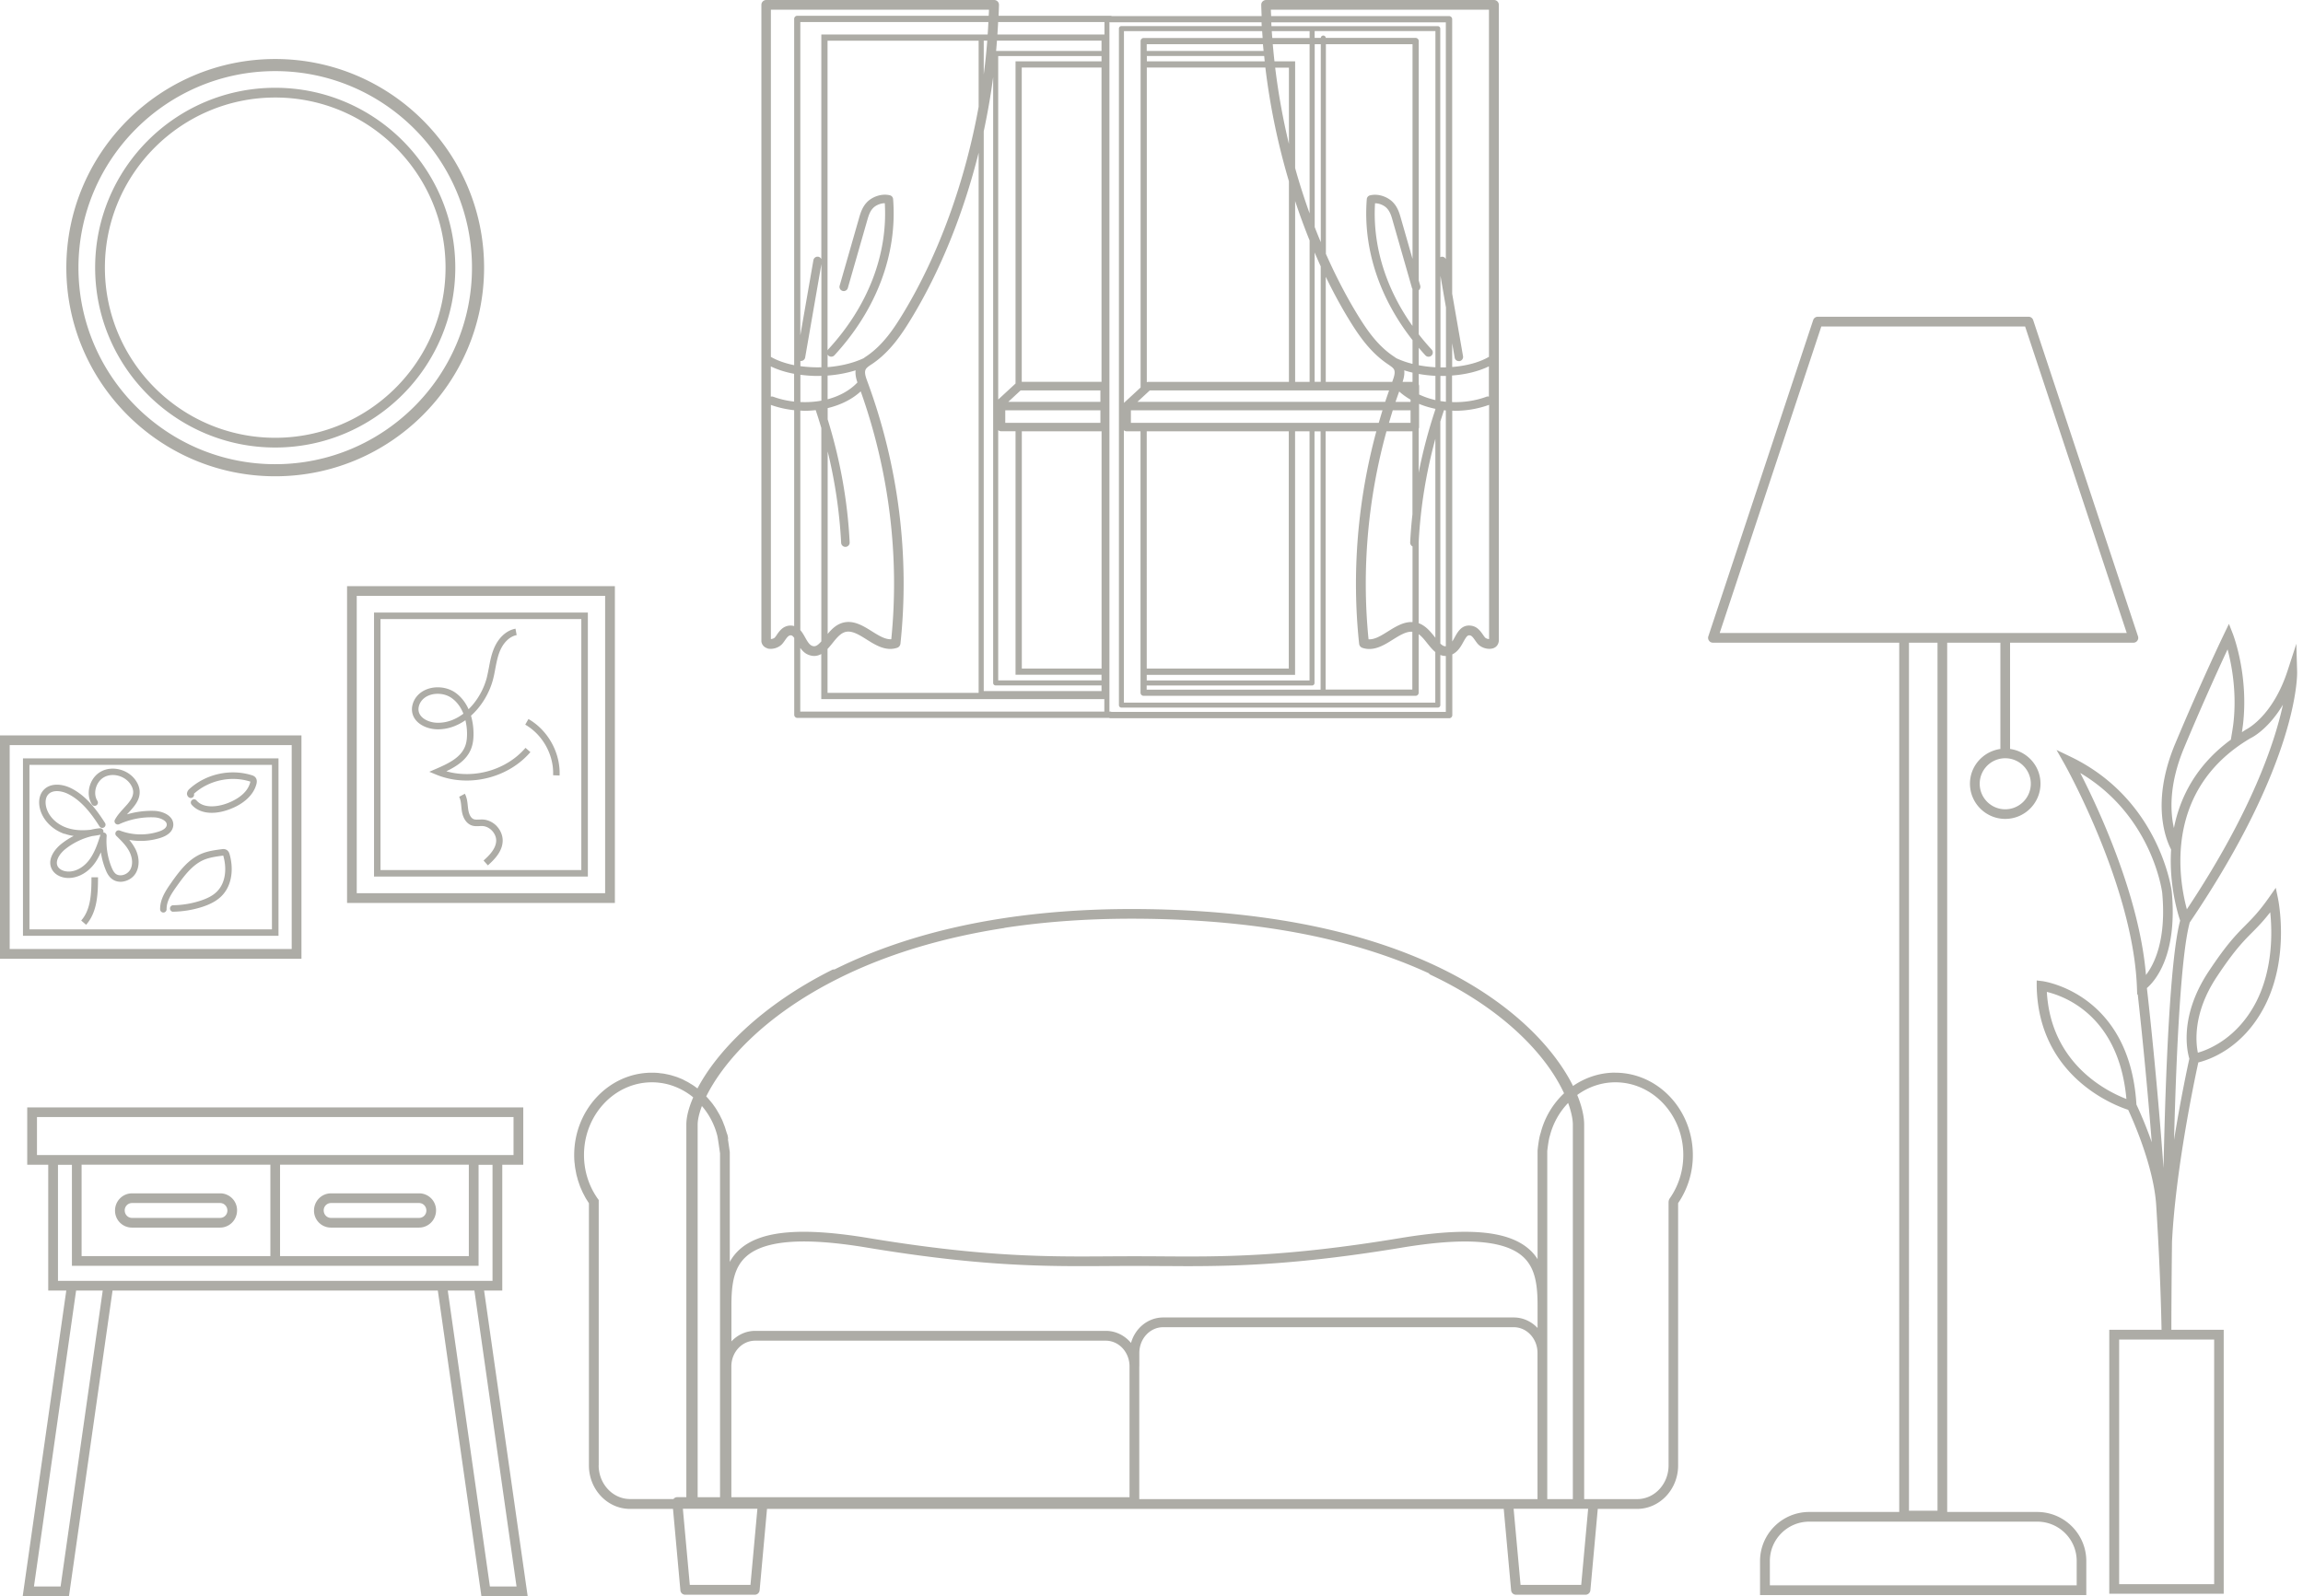 <svg width="388" height="269" viewBox="0 0 388 269" fill="none" xmlns="http://www.w3.org/2000/svg"><path d="M272.14 180.762c-2.59 0-5.049.815-7.121 2.247-3.076-6.191-10.22-14.154-23.052-20.212-7.992-3.778-17.429-6.477-28.056-8.019-7.199-1.046-15.037-1.586-23.316-1.586-7.595 0-14.871.529-21.64 1.564-10.616 1.63-20.152 4.527-28.354 8.613-.143 0-.287 0-.419.078-12.159 6.091-19.501 13.922-22.676 19.98-.089-.077-.188-.143-.287-.209-.11-.077-.21-.165-.331-.243a15.725 15.725 0 00-.562-.352c-.11-.066-.22-.143-.342-.209-.187-.11-.397-.21-.584-.309-.121-.055-.232-.132-.353-.187-.209-.099-.419-.176-.628-.264-.121-.044-.232-.099-.364-.143-.22-.078-.441-.144-.661-.21-.122-.033-.243-.077-.364-.11-.221-.055-.452-.11-.684-.154-.121-.022-.242-.055-.363-.077a7.27 7.27 0 00-.684-.088c-.132-.011-.254-.044-.386-.055a12.059 12.059 0 00-1.091-.044c-7.21 0-13.086 6.234-13.086 13.889 0 .375.011.738.044 1.113 0 .121.033.242.044.363.023.242.044.485.089.727.022.143.055.286.077.43.044.209.077.429.121.638.033.155.077.298.121.452.055.198.1.397.166.595.044.154.11.308.154.462l.198.562c.067.154.133.309.199.452.077.176.154.363.242.539.078.155.155.298.232.441.088.176.176.342.275.518.089.143.177.286.276.429.077.133.154.254.243.386v44.191c0 4.042 3.108 7.324 6.923 7.324h7.243l1.245 13.725a.816.816 0 00.816.738h11.719c.419 0 .771-.32.815-.738l1.246-13.725h124.12l1.246 13.725a.816.816 0 00.816.738h11.718c.419 0 .772-.32.816-.738l1.246-13.725h6.614c3.815 0 6.923-3.282 6.923-7.324v-44.202a14.287 14.287 0 002.481-8.096c0-7.655-5.865-13.889-13.086-13.889l.022-.011zm-143.621 71.551h-5.303v-22.052c0-2.39 1.797-4.328 4.013-4.328h59.056c2.216 0 4.013 1.938 4.013 4.328v22.052h-61.79.011zm-7.21-58.014v58.014h-3.77v-62.784c0-.782.231-1.85.716-3.139a12.326 12.326 0 012.602 5.034c.077.33.309 1.916.441 2.875h.011zm64.987 29.981H127.24c-1.566 0-2.988.683-4.013 1.774v-6.102c0-3.657.441-6.466 2.624-8.316 3.153-2.666 9.767-3.129 20.218-1.388l1.213.198c18.818 3.051 29.335 2.974 39.51 2.908 2.899-.022 5.776-.022 8.676 0 1.499 0 3.009.022 4.542.022 9.139 0 19.424-.353 36.192-3.128 10.451-1.73 17.065-1.278 20.218 1.388 2.172 1.839 2.624 4.659 2.624 8.316v3.844c-1.026-1.091-2.448-1.774-4.013-1.774h-59.056c-2.569 0-4.74 1.818-5.424 4.296-1.036-1.244-2.558-2.038-4.244-2.038h-.011zm74.379 3.712V193.99c.077-.716.254-2.038.441-2.577a12.402 12.402 0 013.076-5.541c.54 1.498.794 2.754.794 3.646v63.114h-4.311v-24.64zm-91.456-71.628c6.692-1.024 13.891-1.542 21.398-1.542 8.191 0 15.952.529 23.074 1.564 10.219 1.487 19.303 4.065 27.031 7.633a.748.748 0 00.297.254c10.065 4.747 15.809 10.331 18.862 14.186 1.654 2.082 2.812 4.043 3.627 5.783a13.846 13.846 0 00-3.946 6.697c-.298.804-.496 2.677-.518 2.974v18.284a7.468 7.468 0 00-1.566-1.795c-3.594-3.04-10.44-3.602-21.541-1.762-19.446 3.227-30.129 3.161-40.458 3.084a573.154 573.154 0 00-8.698 0c-10.109.066-20.549.132-39.235-2.886l-1.212-.198c-11.102-1.84-17.948-1.289-21.542 1.762a7.887 7.887 0 00-1.841 2.258v-18.527c-.044-.275-.176-1.277-.308-2.092 0-.044.022-.078.022-.122a2.66 2.66 0 00-.232-1.002c-.044-.165-.099-.33-.154-.496a10.98 10.98 0 00-.176-.561c-.067-.188-.144-.364-.21-.54a24.674 24.674 0 00-.198-.507c-.077-.187-.177-.363-.265-.539-.077-.155-.143-.32-.231-.463-.1-.176-.21-.353-.309-.529-.088-.143-.165-.286-.254-.429a8 8 0 00-.352-.507c-.089-.132-.177-.264-.276-.386a16.16 16.16 0 00-.408-.495c-.099-.11-.187-.231-.286-.342-.111-.121-.221-.231-.331-.352 2.668-5.408 9.326-13.394 22.213-19.849 8.081-4.053 17.518-6.917 28.023-8.536v-.022zm-68.349 90.574v-44.709l-.154-.209c-1.521-2.148-2.326-4.703-2.326-7.38 0-6.752 5.137-12.248 11.443-12.248.959 0 1.907.132 2.811.374a11.337 11.337 0 014.145 2.159c-.761 1.762-1.158 3.327-1.158 4.593v62.784h-1.521a.834.834 0 00-.606.264c-.011.022-.022.044-.033.055h-7.32c-2.922 0-5.292-2.555-5.292-5.683h.011zm25.565 20.156h-10.219l-1.169-12.832h12.557l-1.169 12.832zm65.516-36.844v-2.258c0-2.39 1.797-4.328 4.013-4.328h59.056c2.216 0 4.013 1.938 4.013 4.328v24.64H191.94V230.25h.011zm74.446 36.844h-10.22l-1.168-12.832h12.556l-1.168 12.832zm9.436-14.462h-8.94v-63.114c0-1.344-.375-3.062-1.169-4.989 1.852-1.355 4.079-2.137 6.427-2.137 6.317 0 11.443 5.496 11.443 12.248 0 2.677-.805 5.232-2.326 7.38-.022.022-.022.055-.033.077a.386.386 0 00-.066.154c-.022.055-.022.11-.033.165 0 .033-.022.055-.022.088v44.445c0 3.139-2.37 5.683-5.292 5.683h.011zm67.39 2.17h-15.169V108.307h8.963v17.91c-2.888.408-5.126 2.864-5.126 5.849 0 3.271 2.668 5.937 5.942 5.937s5.942-2.666 5.942-5.937c0-2.996-2.238-5.453-5.127-5.849v-17.91h20.781a.796.796 0 00.661-.341.8.8 0 00.11-.738l-17.66-53.29a.818.818 0 00-.772-.561h-35.519a.818.818 0 00-.772.562l-17.661 53.289a.804.804 0 00.111.738c.154.22.397.341.661.341h31.386v146.495h-15.169c-4.564 0-8.28 3.712-8.28 8.272v5.728h54.966v-5.728c0-4.56-3.715-8.272-8.279-8.272h.011zm-1.08-122.725a4.314 4.314 0 01-4.31 4.306 4.298 4.298 0 01-4.3-4.306 4.296 4.296 0 014.3-4.296c2.37 0 4.31 1.928 4.31 4.296zm-52.419-25.4l17.12-51.648h34.34l17.12 51.648h-68.58zm36.699 1.63v146.286h-4.807V108.307h4.807zm23.448 158.854h-51.692v-4.098c0-3.657 2.977-6.631 6.637-6.631h38.418c3.66 0 6.637 2.974 6.637 6.631v4.098zm-265.25-49.677v-21.192h3.538v-9.671H4.587v9.671h3.539v21.192h3.042l-7.342 51.505h7.794l7.342-51.505h54.801l7.342 51.505h7.794l-7.342-51.505h3.065zM6.229 194.651v-6.399h80.288v6.399H6.229zm7.518 1.63h31.804v15.399H13.747v-15.399zm33.436 0h31.804v15.399H47.183v-15.399zm-36.975 71.078H5.721l7.1-49.875h4.487l-7.1 49.875zm8.996-51.505H9.767v-19.562h2.349v17.029H80.63v-17.029h2.348v19.562H19.204zm67.82 51.505h-4.487l-7.1-49.875h4.487l7.1 49.875zm-49.95-66.253H22.247c-1.588 0-2.867 1.288-2.867 2.908a2.845 2.845 0 002.867 2.863h14.827c1.587 0 2.866-1.288 2.866-2.908a2.845 2.845 0 00-2.866-2.863zm0 4.141H22.247c-.684 0-1.235-.551-1.235-1.278 0-.682.551-1.233 1.235-1.233h14.827c.683 0 1.235.551 1.235 1.278 0 .682-.552 1.233-1.235 1.233zm33.524-4.141H55.771c-1.588 0-2.867 1.288-2.867 2.908a2.845 2.845 0 002.867 2.863h14.827c1.588 0 2.866-1.288 2.866-2.908a2.845 2.845 0 00-2.866-2.863zm0 4.141H55.771c-.684 0-1.235-.551-1.235-1.278 0-.682.551-1.233 1.235-1.233h14.827c.684 0 1.235.551 1.235 1.278 0 .682-.551 1.233-1.235 1.233zm312.819-55.635l-1.08 1.542c-1.72 2.456-2.844 3.58-4.035 4.781-1.565 1.575-3.175 3.205-6.207 7.787-4.993 7.545-3.615 13.46-3.241 14.693-.253 1.124-1.455 6.708-2.579 13.67.397-15.278 1.168-31.249 2.646-36.635 18.277-26.975 18.101-41.602 18.09-42.219l-.132-4.748-1.466 4.516c-2.525 7.766-6.913 9.892-7.034 9.958-.231.143-.441.286-.672.429.077-.495.143-.969.187-1.311.948-8.25-1.587-14.902-1.687-15.189l-.683-1.751-.816 1.696c-.033.077-3.583 7.402-8.224 18.461-4.145 9.88-1.598 16.158-.705 17.866-.375 5.947 1.135 10.838 1.521 11.983-1.676 6.301-2.447 25.158-2.8 41.691-1.103-15.244-2.514-27.823-2.8-30.323 1.312-1.135 5.192-5.431 4.189-16.258v-.022c-.022-.154-1.973-15.454-17.054-22.712l-2.359-1.135 1.289 2.269c.111.198 11.521 20.487 12.248 37.527l.055 1.432.088-.055a797.979 797.979 0 012.36 24.937 67.285 67.285 0 00-2.58-6.355c-1.125-18.813-15.72-20.785-15.875-20.796l-.926-.11v.936c.265 15.233 13.053 20.102 15.412 20.862.75 1.608 4.277 9.461 4.718 16.026.43 6.895.772 14.11.904 21.038h-8.808v44.488h19.281v-44.488h-8.819c0-2.026.022-7.633.11-14.87.617-12.193 3.792-27.261 4.432-30.18 1.797-.44 7.485-2.335 11.167-9.461 4.255-8.25 2.337-17.745 2.26-18.152l-.386-1.851.011.033zm-38.573 17.546c3.021.727 12.148 4.054 13.405 18.042-3.274-1.255-12.711-5.903-13.405-18.042zm28.189 99.804h-16.007v-41.217h16.007v41.217zm6.107-142.551c.154-.067 2.932-1.388 5.479-5.651-1.367 6.333-5.248 18.031-16.184 34.476-1.333-4.924-4.012-20.135 10.705-28.825zm-11.134 1.52a468.134 468.134 0 017.286-16.5c.673 2.511 1.588 7.181.982 12.457-.078.683-.287 1.906-.43 2.765-5.92 4.351-8.588 9.792-9.591 14.892-.64-2.831-.838-7.457 1.753-13.614zm-17.518 4.339c12.005 7.149 13.747 19.783 13.791 20.168.739 7.953-1.345 12.061-2.734 13.868-1.124-13.482-8.146-28.341-11.068-34.036h.011zm29.611 38.596c-3.153 6.102-7.992 8.018-9.811 8.536-.364-1.773-.838-6.708 3.174-12.766 2.944-4.45 4.498-6.014 6.009-7.534.937-.947 1.841-1.861 3.009-3.37.331 3.128.507 9.527-2.381 15.134zm-250.842-59.601c.827.254 1.985-.099 2.558-.782.154-.176.297-.374.43-.572.342-.485.562-.782.882-.838.253-.033.419.056.683.43v12.953a.53.53 0 00.529.529h52.519a.5.5 0 00.22.055h57.072a.529.529 0 00.529-.529v-10.232c.926-.441 1.444-1.322 1.841-2.06.551-.991.739-1.201 1.114-1.146.308.045.54.342.882.838.143.198.275.396.43.572.573.683 1.719 1.025 2.557.782.562-.165.937-.594 1.014-1.255V.815a.813.813 0 00-.815-.815h-38.397a.828.828 0 00-.585.242.773.773 0 00-.231.584c.011.628.044 1.256.066 1.884H187.31a.5.5 0 00-.22-.055h-18.852c.022-.606.055-1.223.066-1.829 0-.22-.077-.43-.231-.584a.826.826 0 00-.584-.242h-38.397a.814.814 0 00-.816.815V108.11c.077.551.452.98 1.014 1.145l-.033.011zm37.317-106.61h-32.246a.53.53 0 00-.529.528V61.54c-1.466-.297-2.822-.76-3.924-1.399V1.63h36.743c0 .342-.033.683-.044 1.025zm-.838 113.803v-94.33a118.32 118.32 0 001.587-9.13v102.094a.42.42 0 00.419.419h17.837v.947h-19.843zm-34.836-9.506c-.11.155-.221.32-.342.463-.132.165-.463.264-.683.286V68.236c1.278.462 2.601.749 3.924.892v36.381a2.227 2.227 0 00-.562-.088c-.11 0-.232 0-.364.022-1.025.155-1.554.904-1.984 1.509h.011zm3.946-46.118h.1a.719.719 0 00.705-.595l2.734-15.718v17.37a20.888 20.888 0 01-3.539-.187v-.87zm4.586-1.09a.672.672 0 00.618.364.729.729 0 00.529-.232c7.11-7.71 10.616-17.051 9.889-26.325a.716.716 0 00-.541-.64c-1.488-.363-3.02.32-3.803 1.102-.849.848-1.157 1.906-1.4 2.754l-3.263 11.378c-.11.375.11.771.496.881.375.11.772-.11.882-.495l3.263-11.379c.22-.76.441-1.542 1.025-2.125.419-.419 1.191-.782 1.94-.782.519 8.68-2.866 17.414-9.557 24.661-.044.044-.067.1-.089.144V6.862h25.455v11.136c-2.293 12.634-6.725 24.937-12.744 34.85-1.499 2.468-3.329 5.254-6.085 7.138l-.165.11a7.858 7.858 0 00-.386.275c-1.764.826-3.881 1.322-6.064 1.498v-2.126zm46.158 52.925h-13.438V72.686h13.438v39.983zm-13.637-46.878h13.439v1.927H169.87l2.083-1.927zm-2.59 3.359h16.029v2.104h-16.029V69.15zm2.778-4.791v-52.98h13.438v52.969h-13.438v.01zm13.438-54.027h-14.485v54.302l-2.922 2.699V9.45h17.407v.88zm-17.407 62.155c.132.11.298.188.474.188h2.448v41.04h14.485v.948h-17.407V72.488zm17.407-63.896h-17.76c.056-.572.1-1.156.144-1.74h17.616v1.74zm-41.12 55.856c-1.245 1.332-3.009 2.302-5.027 2.841V63.29a21.16 21.16 0 004.719-.88c-.088.737.11 1.475.308 2.048v-.011zm-7.033 4.67a79.47 79.47 0 01.948 3.018v35.952c-.661.738-1.047.947-1.554.749-.485-.187-.816-.782-1.169-1.41-.22-.397-.474-.848-.816-1.234V69.194c.254.011.508.033.772.033.617 0 1.224-.044 1.819-.11zm2.006 6.917a82.839 82.839 0 012.282 15.443.716.716 0 00.717.683h.033a.723.723 0 00.684-.75c-.342-6.972-1.599-13.933-3.705-20.74v-1.895c2.15-.517 4.101-1.464 5.568-2.82 4.773 13.406 6.559 27.802 5.148 41.768-1.025.066-2.117-.616-3.263-1.332-1.544-.97-3.285-2.049-5.182-1.355-.948.341-1.653 1.057-2.271 1.795V76.045l-.011-.01zm26.304-63.488V6.85h.595a99.9 99.9 0 01-.595 5.695zm-28.001 50.81c.209 0 .43-.01.65-.022v4.186c-1.135.21-2.337.286-3.539.231v-4.593c.949.121 1.919.198 2.889.198zm-3.947 4.318a14.98 14.98 0 01-3.517-.815.643.643 0 00-.407-.011v-5.1c1.168.562 2.502.98 3.924 1.245v4.681zm4.586-61.87v37.858a.717.717 0 00-.507-.396.713.713 0 00-.827.583l-2.205 12.656V3.712h31.684a67.403 67.403 0 01-.122 2.104h-28.023v-.011zm1.047 103.561c.287-.309.563-.639.816-.959.618-.771 1.246-1.564 2.018-1.85 1.146-.419 2.414.374 3.748 1.211 1.521.959 3.252 2.038 5.148 1.399a.823.823 0 00.551-.683c1.588-14.792-.342-30.092-5.589-44.246-.298-.804-.54-1.564-.22-2.06.176-.264.518-.495.892-.748l.177-.11c3.032-2.06 4.983-5.023 6.57-7.634 4.928-8.106 8.808-17.777 11.344-27.944v91.025h-25.455v-7.401zm-4.586-.166c.342.474.772.926 1.389 1.157.342.132.662.187.96.187a2.37 2.37 0 001.179-.33v7.6h47.69v2.104h-51.229v-10.718h.011zM212.643 5.243c.022.385.055.771.077 1.157h-20.03a.529.529 0 00-.529.528v58.378l-2.801 2.588V5.243h23.283zm1.467-3.613h36.743v58.5c-1.654.97-3.859 1.531-6.196 1.718v-4.009l.419 2.423a.71.71 0 00.706.595h.121a.72.72 0 00.584-.826l-1.83-10.53V3.238a.529.529 0 00-.529-.528h-29.974c-.011-.364-.033-.716-.044-1.08zm36.754 106.071c-.221-.011-.551-.121-.684-.286a4.902 4.902 0 01-.341-.463c-.43-.605-.96-1.365-1.985-1.509-1.576-.231-2.271 1.047-2.778 1.972-.132.242-.264.474-.408.694V69.205c.155 0 .309.022.463.022 1.918 0 3.881-.33 5.744-1.002V107.7h-.011zM241.835 5.243v56.648a21.543 21.543 0 01-2.811-.341v-2.941c.364.43.739.86 1.124 1.278a.725.725 0 001.015.044.726.726 0 00.044-1.014 39.459 39.459 0 01-2.183-2.577v-7.435a.733.733 0 00.253-.76l-.253-.87V6.917a.53.53 0 00-.529-.529h-15.136a.422.422 0 00-.419-.396.422.422 0 00-.419.396h-1.036V5.232h20.339l.011.011zm.849 41.228l.926 5.342v10.1c-.309 0-.617.011-.926 0V46.46v.01zm-4.707 45.611v12.756c-.067 0-.122-.011-.188-.011-1.422 0-2.745.826-3.946 1.575-1.147.716-2.238 1.409-3.275 1.332-1.168-11.653-.132-23.615 3.021-35.048h4.377v13.966a76.236 76.236 0 00-.386 4.759.73.73 0 00.386.671h.011zm-20.825-67.828a113.854 113.854 0 01-2.315-12.854h2.315v12.854zm20.825-16.797v36.172l-1.963-6.851c-.242-.848-.54-1.906-1.4-2.754-.782-.782-2.315-1.465-3.803-1.101a.715.715 0 00-.54.639c-.651 8.26 2.072 16.588 7.706 23.758v3.999a14.594 14.594 0 01-2.745-.959c-.133-.099-.265-.187-.386-.275l-.166-.11c-2.756-1.873-4.586-4.67-6.085-7.127-1.907-3.139-3.638-6.52-5.214-10.067V7.446h14.607l-.011.01zm0 47.484c-4.52-6.355-6.747-13.537-6.317-20.685.76 0 1.521.363 1.94.782.584.583.816 1.365 1.025 2.126l3.263 11.378c.011.055.056.099.078.143v6.245l.011.011zm-2.249 11.026c.573.529 1.223.98 1.918 1.388v.374h-2.536a110.8 110.8 0 01.618-1.751v-.011zm1.918 3.183v2.104h-3.638c.209-.705.419-1.41.639-2.104h2.999zm1.378-4.35v-1.785a21.53 21.53 0 002.811.32v4.086a13.38 13.38 0 01-2.745-.937v-1.398c0-.1-.022-.199-.055-.276l-.011-.01zm-1.047-.441h-1.676c.187-.562.364-1.256.276-1.95.452.143.926.275 1.4.386v1.564zm-15.456-23.55a84.764 84.764 0 01-1.025-2.544V7.445h1.025V40.81zm16.503 31.436a.768.768 0 00.055-.275v-3.91c.86.363 1.786.638 2.745.837v.11a86.815 86.815 0 00-2.811 10.64v-7.402h.011zm3.649-4.66v-4.229h.309c.209 0 .407 0 .617-.01v4.361c-.309-.033-.617-.077-.926-.121zM220.636 6.4h-6.284c-.033-.386-.066-.772-.088-1.157h6.372V6.4zm0 1.046v28.517c-.893-2.5-1.72-5.045-2.437-7.644V10.332h-3.483c-.11-.959-.199-1.928-.287-2.886h6.207zm-7.563 2.886h-19.854V9.44h19.766c.033.297.055.594.088.892zm.11 1.046a115.585 115.585 0 003.969 19.166v33.815h-23.691c-.088 0-.165.022-.253.044V11.378h19.975zm5.016 22.503c.75 2.258 1.566 4.472 2.437 6.642v23.836h-2.437V33.882zm3.286 8.68c.341.782.672 1.564 1.025 2.324v19.463h-1.025V42.55v.01zm1.874 4.086c1.19 2.445 2.458 4.814 3.814 7.038 1.588 2.61 3.539 5.574 6.57 7.634l.177.12c.364.254.716.485.893.75.319.495.077 1.255-.221 2.06-.011.032-.022.077-.044.11h-11.189V46.647zm15.654 58.389V91.378c.298-5.85 1.246-11.687 2.811-17.437v33.54s-.044-.055-.066-.088c-.717-.903-1.532-1.928-2.734-2.368l-.011.011zm3.649-34.002c.198-.64.408-1.278.617-1.906.099.011.21.033.309.044v39.741c-.298.022-.573-.121-.926-.452V71.034zm7.772-4.175c-1.863.683-3.859.97-5.799.903V63.28c2.271-.165 4.432-.683 6.207-1.542v5.1a.735.735 0 00-.408.011v.011zm-6.846-63.103v39.917a.69.69 0 00-.761-.396c-.066 0-.121.044-.176.066V4.824a.419.419 0 00-.419-.418h-28.023c-.011-.21-.022-.419-.022-.639h29.401v-.011zm-30.713 4.835h-19.678V7.446h19.579c.033.385.066.76.11 1.145h-.011zm-19.149 57.2h40.304c-.22.638-.441 1.277-.661 1.927h-41.738l2.084-1.927h.011zm-3.197 3.359h42.388c-.221.705-.419 1.399-.629 2.104h-41.759V69.15zm2.668 44.576h24.991v-41.04h2.437v41.988h-27.428v-.948zm23.933-41.04v39.983h-23.933V72.686h23.933zm-23.933 42.836h27.847a.42.42 0 00.419-.419V72.697h1.025v43.53h-29.302v-.694l.011-.011zm30.151-42.836h8.532c-3.164 11.686-4.167 23.913-2.899 35.808a.81.81 0 00.551.683c1.896.639 3.627-.44 5.148-1.399 1.147-.716 2.249-1.398 3.264-1.31v9.737h-14.607v-43.53l.011.01zm-34.01-.188a.71.71 0 00.474.188h2.338v44.047c0 .287.231.529.529.529h45.805a.53.53 0 00.529-.529v-9.858c.529.375 1.003.97 1.455 1.542.397.496.838 1.047 1.345 1.465v8.526h-52.464v-45.91h-.011zm23.239-68.103h-23.646a.418.418 0 00-.419.418v114.013c0 .231.187.419.419.419h53.312a.42.42 0 00.419-.419v-8.448c.264.099.54.165.849.165h.077v9.429h-56.322a.502.502 0 00-.221-.055h-.132V3.734s.088.022.132.022h25.499c0 .21.011.419.022.639h.011zm-26.502-.683v2.104H168.04c.044-.705.088-1.4.121-2.104h17.914zM46.367 75.417c16.724 0 30.339-13.592 30.339-30.312S63.102 14.793 46.367 14.793c-16.734 0-30.338 13.592-30.338 30.312s13.604 30.312 30.338 30.312zm0-58.983c15.82 0 28.696 12.865 28.696 28.671S62.187 73.776 46.367 73.776c-15.82 0-28.695-12.865-28.695-28.671s12.876-28.671 28.695-28.671zm0 63.83c19.403 0 35.19-15.773 35.19-35.159S65.77 9.946 46.366 9.946c-19.402 0-35.189 15.773-35.189 35.159s15.787 35.159 35.19 35.159zm0-68.28c18.278 0 33.15 14.859 33.15 33.121s-14.872 33.121-33.15 33.121-33.15-14.859-33.15-33.121 14.872-33.121 33.15-33.121zm12.105 140.183h45.121V98.779H58.472v53.388zm1.631-51.757h41.848v50.116H60.103V100.41zm2.91 47.308H99.04v-44.489H63.014v44.489zm1.092-43.398h33.833v42.307H64.105V104.32zm11.123 25.642c1.753-.848 3.352-1.906 4.09-3.646.353-.837.496-1.795.452-3.029a10.876 10.876 0 00-.419-2.676c1.841-1.642 3.175-3.966 3.737-6.213.144-.55.254-1.123.353-1.685.199-1.013.375-1.961.728-2.864.606-1.542 1.687-2.599 2.877-2.82l-.198-1.079c-1.577.286-2.955 1.597-3.693 3.492-.397 1.002-.596 2.048-.783 3.062-.11.55-.21 1.09-.342 1.63-.485 1.927-1.576 3.921-3.087 5.386-.529-1.179-1.29-2.137-2.248-2.809-1.17-.815-2.79-1.09-4.234-.727-1.212.309-2.171 1.036-2.679 2.038-.308.617-.44 1.278-.352 1.895.253 1.905 2.304 2.94 4.189 2.985 1.775.044 3.395-.562 4.795-1.531.144.616.243 1.277.265 1.971.033 1.069-.077 1.884-.375 2.556-.76 1.784-2.69 2.742-4.785 3.645l-1.19.518 1.202.496c1.62.661 3.35.98 5.093.98 4.035 0 8.091-1.707 10.737-4.791l-.827-.716c-3.197 3.723-8.62 5.276-13.317 3.954l.011-.022zm-1.576-8.162c-1.39-.033-2.955-.749-3.131-2.038-.055-.396.033-.837.242-1.255.364-.716 1.07-1.245 1.974-1.465.33-.088.672-.121 1.014-.121.838 0 1.665.242 2.315.694.871.605 1.555 1.52 2.007 2.654-1.28.969-2.779 1.575-4.432 1.531h.01zm10.076 17.469c.65.705 1.003 1.631.959 2.523-.077 1.674-1.3 2.985-2.492 4.042l-.727-.815c1.014-.903 2.061-2.005 2.127-3.271.034-.606-.22-1.234-.672-1.73-.452-.495-1.07-.793-1.665-.815-.165 0-.32 0-.485.011-.397.022-.849.044-1.3-.11-.871-.308-1.489-1.211-1.676-2.5a12.96 12.96 0 01-.077-.683c-.055-.606-.122-1.179-.364-1.641l.959-.518c.353.661.43 1.366.496 2.049.022.209.044.418.077.628.044.319.254 1.376.948 1.619.243.088.563.066.882.055.199 0 .386-.022.584-.011.893.033 1.786.462 2.437 1.167h-.011zm10.55-8.58l-1.092-.044c.144-3.404-1.741-6.829-4.696-8.525l.54-.948c3.308 1.895 5.413 5.717 5.248 9.517zm-43.512-6.752H0v37.637h50.788v-37.637h-.022zm-1.632 35.996H1.632v-34.366h47.513v34.366h-.01zm-2.227-32.13H3.87v29.905h43.05v-29.905h-.012zm-1.091 28.814H4.961v-27.723h40.855v27.723zm-34.935-16.114a7.794 7.794 0 001.532.374c-.739.375-1.433.827-2.072 1.333-1.257 1.003-2.437 2.732-1.588 4.296.375.705 1.136 1.212 2.062 1.388 1.708.319 3.638-.518 4.938-2.148.518-.65.915-1.366 1.246-2.115.143.991.408 1.961.772 2.875.21.54.507 1.157 1.036 1.575.419.342.937.518 1.5.518a2.2 2.2 0 00.462-.044c.85-.144 1.62-.639 2.062-1.344.694-1.113.694-2.688 0-4.098a8.236 8.236 0 00-1.058-1.575c1.763.32 3.582.199 5.302-.352 1.246-.408 1.973-1.08 2.106-1.961a1.768 1.768 0 00-.42-1.432c-.672-.804-1.928-1.123-2.8-1.145a14.586 14.586 0 00-4.574.595c.099-.111.198-.221.297-.32.96-1.046 1.952-2.137 1.841-3.646-.044-.638-.308-1.288-.75-1.883-1.3-1.751-3.858-2.379-5.71-1.399-.97.507-1.686 1.454-1.984 2.599-.276 1.069-.121 2.159.43 2.996a.55.55 0 00.915-.605c-.386-.584-.485-1.355-.287-2.126.21-.826.75-1.542 1.433-1.906 1.39-.738 3.33-.253 4.322 1.08.22.297.496.771.54 1.31.077 1.047-.684 1.884-1.565 2.842-.552.606-1.125 1.234-1.51 1.961a.533.533 0 00.087.628c.166.165.408.22.629.121a12.996 12.996 0 015.843-1.157c.826.022 1.642.342 1.995.76a.733.733 0 01.176.573c-.088.584-.882.925-1.356 1.069a9.834 9.834 0 01-6.548-.177.547.547 0 00-.661.221.533.533 0 00.077.682c.849.827 1.73 1.686 2.238 2.732.419.848.65 2.082.055 3.04a1.97 1.97 0 01-1.312.848c-.43.066-.816-.011-1.102-.242-.331-.275-.54-.727-.706-1.135a11.78 11.78 0 01-.805-5.232.54.54 0 00-.44-.572h-.122a.556.556 0 00-.573-.727c-.518.044-1.037.132-1.544.253-1.565.176-2.91.066-4.09-.352-1.84-.65-3.197-2.115-3.472-3.734-.121-.716 0-1.377.342-1.796.738-.914 2.293-.716 3.44-.132 2.325 1.179 3.957 3.415 5.258 5.452a.55.55 0 00.76.166.539.539 0 00.166-.749c-1.378-2.159-3.131-4.549-5.689-5.838-1.576-.793-3.66-.969-4.784.429-.54.672-.739 1.62-.562 2.666.341 2.005 1.984 3.811 4.189 4.582l.033-.022zm4.63.397c.452-.056.926-.133 1.422-.232-.496 1.542-1.014 3.139-2.028 4.406-1.048 1.311-2.57 2.005-3.88 1.751-.596-.11-1.081-.418-1.302-.826-.485-.914.342-2.159 1.312-2.93a11.49 11.49 0 014.487-2.169h-.011zm-.088 6.939h1.091c0 3.018-.165 5.904-2.006 8.007l-.827-.716c1.598-1.817 1.73-4.483 1.73-7.291h.012zm13.515.782c1.202-1.663 2.69-3.745 4.928-4.714 1.124-.485 2.304-.639 3.462-.794.209-.033.584-.077.914.155.298.209.397.539.442.705.606 2.092.584 5.033-1.301 6.972-.783.815-1.863 1.421-3.363 1.905-1.565.496-3.186.76-4.828.793-.287.034-.552-.231-.552-.539 0-.298.232-.551.54-.551a15.627 15.627 0 004.51-.738c1.334-.43 2.26-.936 2.91-1.619 1.554-1.608 1.554-4.109 1.036-5.915-.022-.066-.033-.11-.044-.121 0 .033-.088.044-.121.044-1.07.143-2.183.297-3.164.716-1.951.848-3.351 2.787-4.465 4.34-.981 1.365-1.797 2.61-1.775 3.976a.55.55 0 01-.54.551.558.558 0 01-.551-.54c-.022-1.707.926-3.161 1.984-4.637l-.022.011zm2.569-14.749c-.044-.352.165-.694.364-.881 2.789-2.555 6.912-3.481 10.528-2.357.154.044.485.143.694.451.265.386.154.849.121 1.003-.474 1.905-2.227 3.502-4.817 4.395-.96.33-1.885.495-2.723.495-1.422 0-2.613-.473-3.395-1.377a.544.544 0 01.066-.771.545.545 0 01.771.067c1.092 1.288 3.263 1.134 4.928.561 1.058-.363 3.572-1.443 4.112-3.624.011-.055.022-.088.022-.121-.022 0-.044-.011-.088-.022-3.23-1.002-6.912-.187-9.415 2.071a.557.557 0 01-.033.419.557.557 0 01-.738.242.727.727 0 01-.386-.54l-.011-.011z" fill="#ADACA6"/></svg>